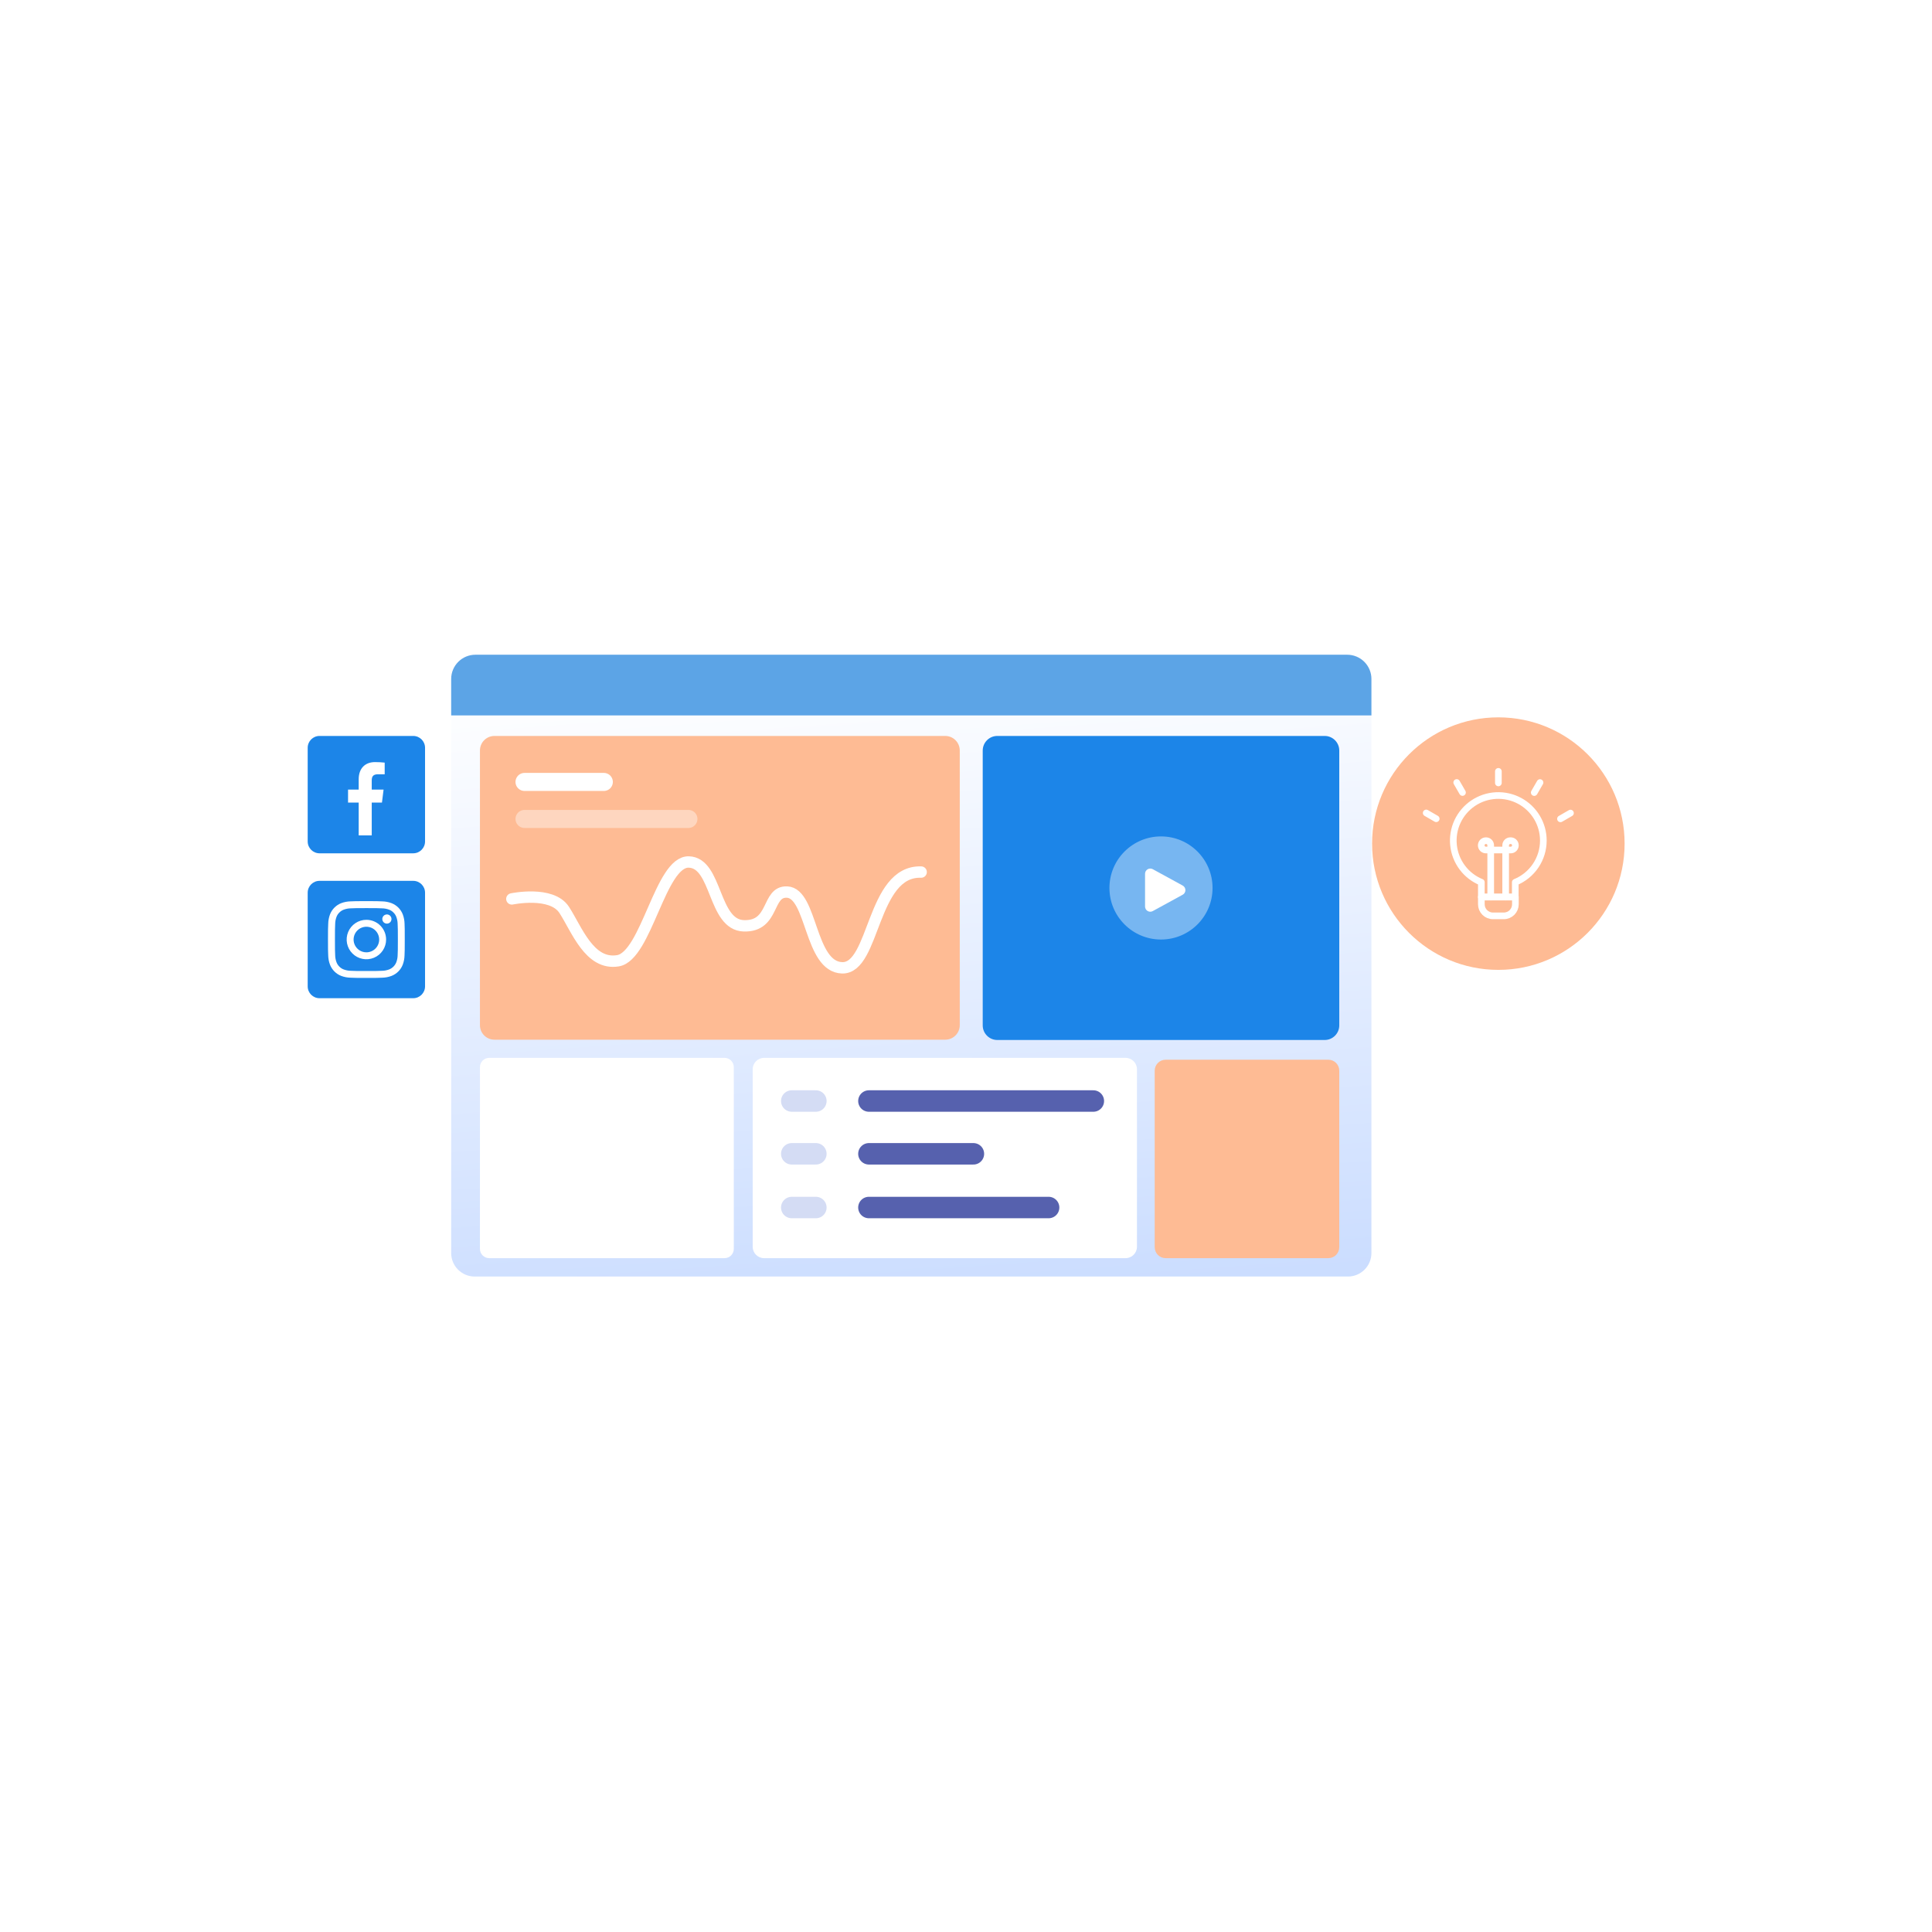<?xml version="1.0" encoding="UTF-8"?>
<svg xmlns="http://www.w3.org/2000/svg" width="1080" height="1080" viewBox="0 0 1080 1080" fill="none">
  <rect width="1080" height="1080" fill="white"></rect>
  <path d="M753.501 366H265.343C258.091 366 252.212 371.879 252.212 379.13V700.46C252.212 707.712 258.091 713.59 265.343 713.59H753.501C760.753 713.59 766.631 707.712 766.631 700.46V379.13C766.631 371.879 760.753 366 753.501 366Z" fill="url(#paint0_linear)"></path>
  <path d="M742.55 592.391H651.594C648.22 592.391 645.485 595.126 645.485 598.5V697.208C645.485 700.582 648.22 703.317 651.594 703.317H742.55C745.924 703.317 748.659 700.582 748.659 697.208V598.5C748.659 595.126 745.924 592.391 742.55 592.391Z" fill="#FEBB94"></path>
  <path d="M405.024 591.352H273.467C270.609 591.352 268.293 593.668 268.293 596.525V698.144C268.293 701.001 270.609 703.317 273.467 703.317H405.024C407.881 703.317 410.197 701.001 410.197 698.144V596.525C410.197 593.668 407.881 591.352 405.024 591.352Z" fill="white"></path>
  <path d="M629.202 591.352H427.127C423.612 591.352 420.762 594.201 420.762 597.716V696.952C420.762 700.468 423.612 703.317 427.127 703.317H629.202C632.717 703.317 635.567 700.468 635.567 696.952V597.716C635.567 594.201 632.717 591.352 629.202 591.352Z" fill="white"></path>
  <path d="M740.493 411.398H557.514C553.004 411.398 549.348 415.054 549.348 419.564V573.197C549.348 577.707 553.004 581.363 557.514 581.363H740.493C745.003 581.363 748.659 577.707 748.659 573.197V419.564C748.659 415.054 745.003 411.398 740.493 411.398Z" fill="#1C85E8"></path>
  <path d="M528.396 411.398H276.407C271.926 411.398 268.293 415.031 268.293 419.513V573.086C268.293 577.568 271.926 581.2 276.407 581.2H528.396C532.877 581.2 536.51 577.568 536.51 573.086V419.513C536.51 415.031 532.877 411.398 528.396 411.398Z" fill="#FEBB94"></path>
  <path d="M442.601 615.477H456.073" stroke="#D4DCF4" stroke-width="12" stroke-miterlimit="10" stroke-linecap="round"></path>
  <path d="M485.727 615.477H611.182" stroke="#5661AE" stroke-width="12" stroke-miterlimit="10" stroke-linecap="round"></path>
  <path d="M442.601 644.986H456.073" stroke="#D4DCF4" stroke-width="12" stroke-miterlimit="10" stroke-linecap="round"></path>
  <path d="M485.727 644.986H544.139" stroke="#5661AE" stroke-width="12" stroke-miterlimit="10" stroke-linecap="round"></path>
  <path d="M442.601 675.012H456.073" stroke="#D4DCF4" stroke-width="12" stroke-miterlimit="10" stroke-linecap="round"></path>
  <path d="M485.727 675.012H586.179" stroke="#5661AE" stroke-width="12" stroke-miterlimit="10" stroke-linecap="round"></path>
  <path d="M286.129 502.498C286.129 502.498 308.335 497.82 315.378 508.62C322.421 519.419 329.464 539.705 345.429 537.075C361.393 534.444 369.098 481.383 385.062 481.853C401.026 482.322 398.487 517.071 415.86 517.541C433.233 518.01 428.391 498.12 439.99 498.664C454.061 499.324 452.484 540.548 470.796 541.018C489.108 541.487 487.23 486.551 514.933 487.49" stroke="white" stroke-width="6.357" stroke-miterlimit="10" stroke-linecap="round"></path>
  <path d="M293.21 437.104H337.544" stroke="white" stroke-width="10.083" stroke-miterlimit="10" stroke-linecap="round"></path>
  <path opacity="0.4" d="M293.21 457.793H384.829" stroke="white" stroke-width="10.083" stroke-miterlimit="10" stroke-linecap="round"></path>
  <path opacity="0.4" d="M649.004 525.201C664.921 525.201 677.825 512.298 677.825 496.38C677.825 480.462 664.921 467.559 649.004 467.559C633.086 467.559 620.182 480.462 620.182 496.38C620.182 512.298 633.086 525.201 649.004 525.201Z" fill="white"></path>
  <path d="M640.088 488.445V506.738C640.088 507.245 640.22 507.743 640.471 508.184C640.722 508.625 641.083 508.992 641.519 509.251C641.956 509.51 642.452 509.65 642.959 509.659C643.466 509.668 643.966 509.544 644.411 509.301L661.133 500.155C661.593 499.903 661.977 499.532 662.244 499.081C662.511 498.63 662.652 498.116 662.652 497.591C662.652 497.067 662.511 496.552 662.244 496.102C661.977 495.651 661.593 495.28 661.133 495.028L644.411 485.882C643.966 485.638 643.466 485.515 642.959 485.524C642.452 485.533 641.956 485.673 641.519 485.932C641.083 486.191 640.722 486.558 640.471 486.999C640.22 487.439 640.088 487.938 640.088 488.445Z" fill="white"></path>
  <path d="M265.748 366H753.096C756.686 366 760.128 367.426 762.667 369.965C765.205 372.503 766.631 375.946 766.631 379.536V399.927H252.212V379.536C252.212 375.946 253.638 372.503 256.177 369.965C258.715 367.426 262.158 366 265.748 366V366Z" fill="#5CA4E6"></path>
  <path d="M230.986 411.398H178.619C174.964 411.398 172 414.362 172 418.018V470.384C172 474.04 174.964 477.004 178.619 477.004H230.986C234.642 477.004 237.605 474.04 237.605 470.384V418.018C237.605 414.362 234.642 411.398 230.986 411.398Z" fill="#1C85E8"></path>
  <path d="M230.986 492.398H178.619C174.964 492.398 172 495.362 172 499.018V551.384C172 555.04 174.964 558.004 178.619 558.004H230.986C234.642 558.004 237.605 555.04 237.605 551.384V499.018C237.605 495.362 234.642 492.398 230.986 492.398Z" fill="#1C85E8"></path>
  <path d="M226.152 516.359C226.117 514.579 225.78 512.818 225.154 511.152C224.601 509.726 223.757 508.431 222.676 507.349C221.594 506.268 220.299 505.424 218.873 504.871C217.206 504.246 215.446 503.909 213.666 503.874C211.368 503.764 210.639 503.739 204.811 503.739C198.983 503.739 198.254 503.764 195.964 503.865C194.185 503.9 192.424 504.237 190.757 504.863C189.331 505.415 188.036 506.259 186.954 507.341C185.873 508.422 185.029 509.717 184.477 511.144C183.852 512.81 183.514 514.571 183.479 516.351C183.37 518.648 183.344 519.378 183.344 525.206C183.344 531.034 183.37 531.763 183.47 534.052C183.505 535.832 183.843 537.593 184.468 539.26C185.021 540.686 185.865 541.981 186.946 543.062C188.028 544.144 189.323 544.988 190.749 545.54C192.416 546.165 194.176 546.502 195.956 546.538C198.245 546.639 198.975 546.664 204.803 546.664C210.631 546.664 211.36 546.639 213.649 546.538C215.429 546.503 217.19 546.166 218.856 545.54C220.283 544.989 221.579 544.145 222.66 543.063C223.742 541.982 224.585 540.686 225.137 539.26C225.762 537.593 226.099 535.832 226.135 534.052C226.235 531.763 226.261 531.034 226.261 525.206C226.261 519.378 226.252 518.648 226.152 516.359ZM222.286 533.885C222.272 535.245 222.023 536.593 221.548 537.868C221.19 538.793 220.643 539.634 219.941 540.336C219.239 541.038 218.399 541.585 217.473 541.943C216.198 542.416 214.85 542.666 213.49 542.681C211.226 542.781 210.547 542.806 204.819 542.806C199.092 542.806 198.405 542.781 196.149 542.681C194.788 542.667 193.441 542.417 192.166 541.943C191.234 541.601 190.392 541.054 189.701 540.341C188.99 539.649 188.443 538.807 188.099 537.876C187.625 536.601 187.376 535.253 187.361 533.893C187.26 531.629 187.236 530.95 187.236 525.222C187.236 519.495 187.26 518.808 187.361 516.552C187.375 515.192 187.625 513.844 188.099 512.569C188.441 511.635 188.992 510.792 189.709 510.104C190.401 509.393 191.244 508.846 192.174 508.502C193.45 508.029 194.797 507.779 196.157 507.764C198.421 507.664 199.101 507.638 204.828 507.638C210.563 507.638 211.242 507.664 213.498 507.764C214.859 507.778 216.206 508.028 217.481 508.502C218.413 508.844 219.256 509.391 219.946 510.104C220.657 510.796 221.204 511.638 221.548 512.569C222.022 513.844 222.271 515.192 222.286 516.552C222.387 518.816 222.412 519.495 222.412 525.222C222.412 530.95 222.387 531.621 222.286 533.885Z" fill="white"></path>
  <path d="M204.811 514.18C202.63 514.18 200.498 514.826 198.685 516.038C196.872 517.25 195.458 518.972 194.624 520.987C193.789 523.002 193.571 525.219 193.996 527.358C194.422 529.497 195.472 531.461 197.014 533.003C198.556 534.546 200.521 535.596 202.66 536.021C204.799 536.447 207.016 536.228 209.031 535.394C211.046 534.559 212.768 533.146 213.98 531.333C215.191 529.519 215.838 527.387 215.838 525.206C215.837 522.282 214.675 519.478 212.607 517.41C210.54 515.342 207.735 514.18 204.811 514.18ZM204.811 532.359C203.396 532.359 202.014 531.94 200.837 531.154C199.661 530.368 198.744 529.251 198.203 527.944C197.661 526.637 197.52 525.198 197.796 523.811C198.072 522.423 198.753 521.149 199.753 520.149C200.754 519.148 202.028 518.467 203.416 518.191C204.803 517.915 206.241 518.057 207.548 518.598C208.855 519.139 209.972 520.056 210.758 521.233C211.544 522.409 211.964 523.792 211.964 525.206C211.964 527.103 211.21 528.923 209.869 530.264C208.527 531.605 206.708 532.359 204.811 532.359Z" fill="white"></path>
  <path d="M218.848 513.743C218.848 514.252 218.697 514.75 218.414 515.173C218.132 515.597 217.73 515.927 217.259 516.122C216.789 516.317 216.271 516.368 215.772 516.268C215.272 516.169 214.814 515.924 214.454 515.564C214.094 515.204 213.848 514.745 213.749 514.246C213.65 513.746 213.701 513.229 213.895 512.758C214.09 512.288 214.42 511.886 214.843 511.603C215.267 511.32 215.765 511.169 216.274 511.169C216.956 511.169 217.611 511.44 218.094 511.923C218.577 512.406 218.848 513.06 218.848 513.743Z" fill="white"></path>
  <path d="M211.304 432.821H215.043V426.308C213.234 426.11 211.416 426.013 209.596 426.02C204.205 426.02 200.512 429.411 200.512 435.643V441.379H194.562V448.66H200.512V466.979H207.805V448.661H213.514L214.42 441.381H207.804V436.365C207.806 434.261 208.372 432.821 211.304 432.821H211.304Z" fill="white"></path>
  <path d="M837.583 542.167C876.566 542.167 908.167 510.566 908.167 471.583C908.167 432.601 876.566 401 837.583 401C798.601 401 767 432.601 767 471.583C767 510.566 798.601 542.167 837.583 542.167Z" fill="#FEBB94"></path>
  <path d="M862.74 469.868C862.74 465.302 861.499 460.823 859.148 456.909C856.798 452.995 853.427 449.794 849.398 447.648C845.368 445.503 840.831 444.494 836.271 444.729C831.712 444.964 827.302 446.434 823.515 448.983C819.727 451.531 816.703 455.062 814.768 459.197C812.833 463.332 812.058 467.915 812.528 472.456C812.997 476.998 814.693 481.326 817.433 484.977C820.173 488.629 823.855 491.466 828.083 493.186V501.447H847.051V493.186C851.688 491.3 855.658 488.074 858.453 483.92C861.247 479.766 862.74 474.874 862.74 469.868V469.868Z" stroke="white" stroke-width="3.718" stroke-linecap="round" stroke-linejoin="round"></path>
  <path d="M828.084 501.447H847.115V505.498C847.115 507.214 846.433 508.86 845.219 510.074C844.006 511.288 842.359 511.97 840.643 511.97H834.556C832.839 511.97 831.193 511.288 829.979 510.074C828.766 508.86 828.084 507.214 828.084 505.498V501.447V501.447Z" stroke="white" stroke-width="3.718" stroke-linecap="round" stroke-linejoin="round"></path>
  <path d="M833.314 501.447V472.549C833.314 471.858 833.039 471.194 832.55 470.705C832.061 470.216 831.398 469.941 830.706 469.941H830.628C829.936 469.941 829.273 470.216 828.784 470.705C828.295 471.194 828.02 471.858 828.02 472.549V472.549C828.02 472.892 828.087 473.231 828.219 473.547C828.35 473.864 828.542 474.151 828.784 474.393C829.026 474.635 829.313 474.827 829.63 474.958C829.946 475.089 830.285 475.157 830.628 475.157H844.507C844.85 475.157 845.189 475.089 845.505 474.958C845.821 474.827 846.109 474.635 846.351 474.393C846.593 474.151 846.785 473.864 846.916 473.547C847.047 473.231 847.115 472.892 847.115 472.549V472.549C847.115 471.858 846.84 471.194 846.351 470.705C845.862 470.216 845.199 469.941 844.507 469.941H844.279C843.587 469.941 842.924 470.216 842.435 470.705C841.946 471.194 841.671 471.858 841.671 472.549V501.447" stroke="white" stroke-width="3.718" stroke-linecap="round" stroke-linejoin="round"></path>
  <path d="M837.599 431.197V437.657" stroke="white" stroke-width="3.718" stroke-linecap="round" stroke-linejoin="round"></path>
  <path d="M814.312 437.42L817.542 443.015" stroke="white" stroke-width="3.718" stroke-linecap="round" stroke-linejoin="round"></path>
  <path d="M797.257 454.452L802.851 457.682" stroke="white" stroke-width="3.718" stroke-linecap="round" stroke-linejoin="round"></path>
  <path d="M877.91 454.508L872.315 457.738" stroke="white" stroke-width="3.718" stroke-linecap="round" stroke-linejoin="round"></path>
  <path d="M860.878 437.451L857.648 443.046" stroke="white" stroke-width="3.718" stroke-linecap="round" stroke-linejoin="round"></path>
  <defs>
    <linearGradient id="paint0_linear" x1="496.615" y1="365.174" x2="550.947" y2="1106.82" gradientUnits="userSpaceOnUse">
      <stop stop-color="white"></stop>
      <stop offset="1" stop-color="#94B9FF"></stop>
    </linearGradient>
  </defs>
</svg>
